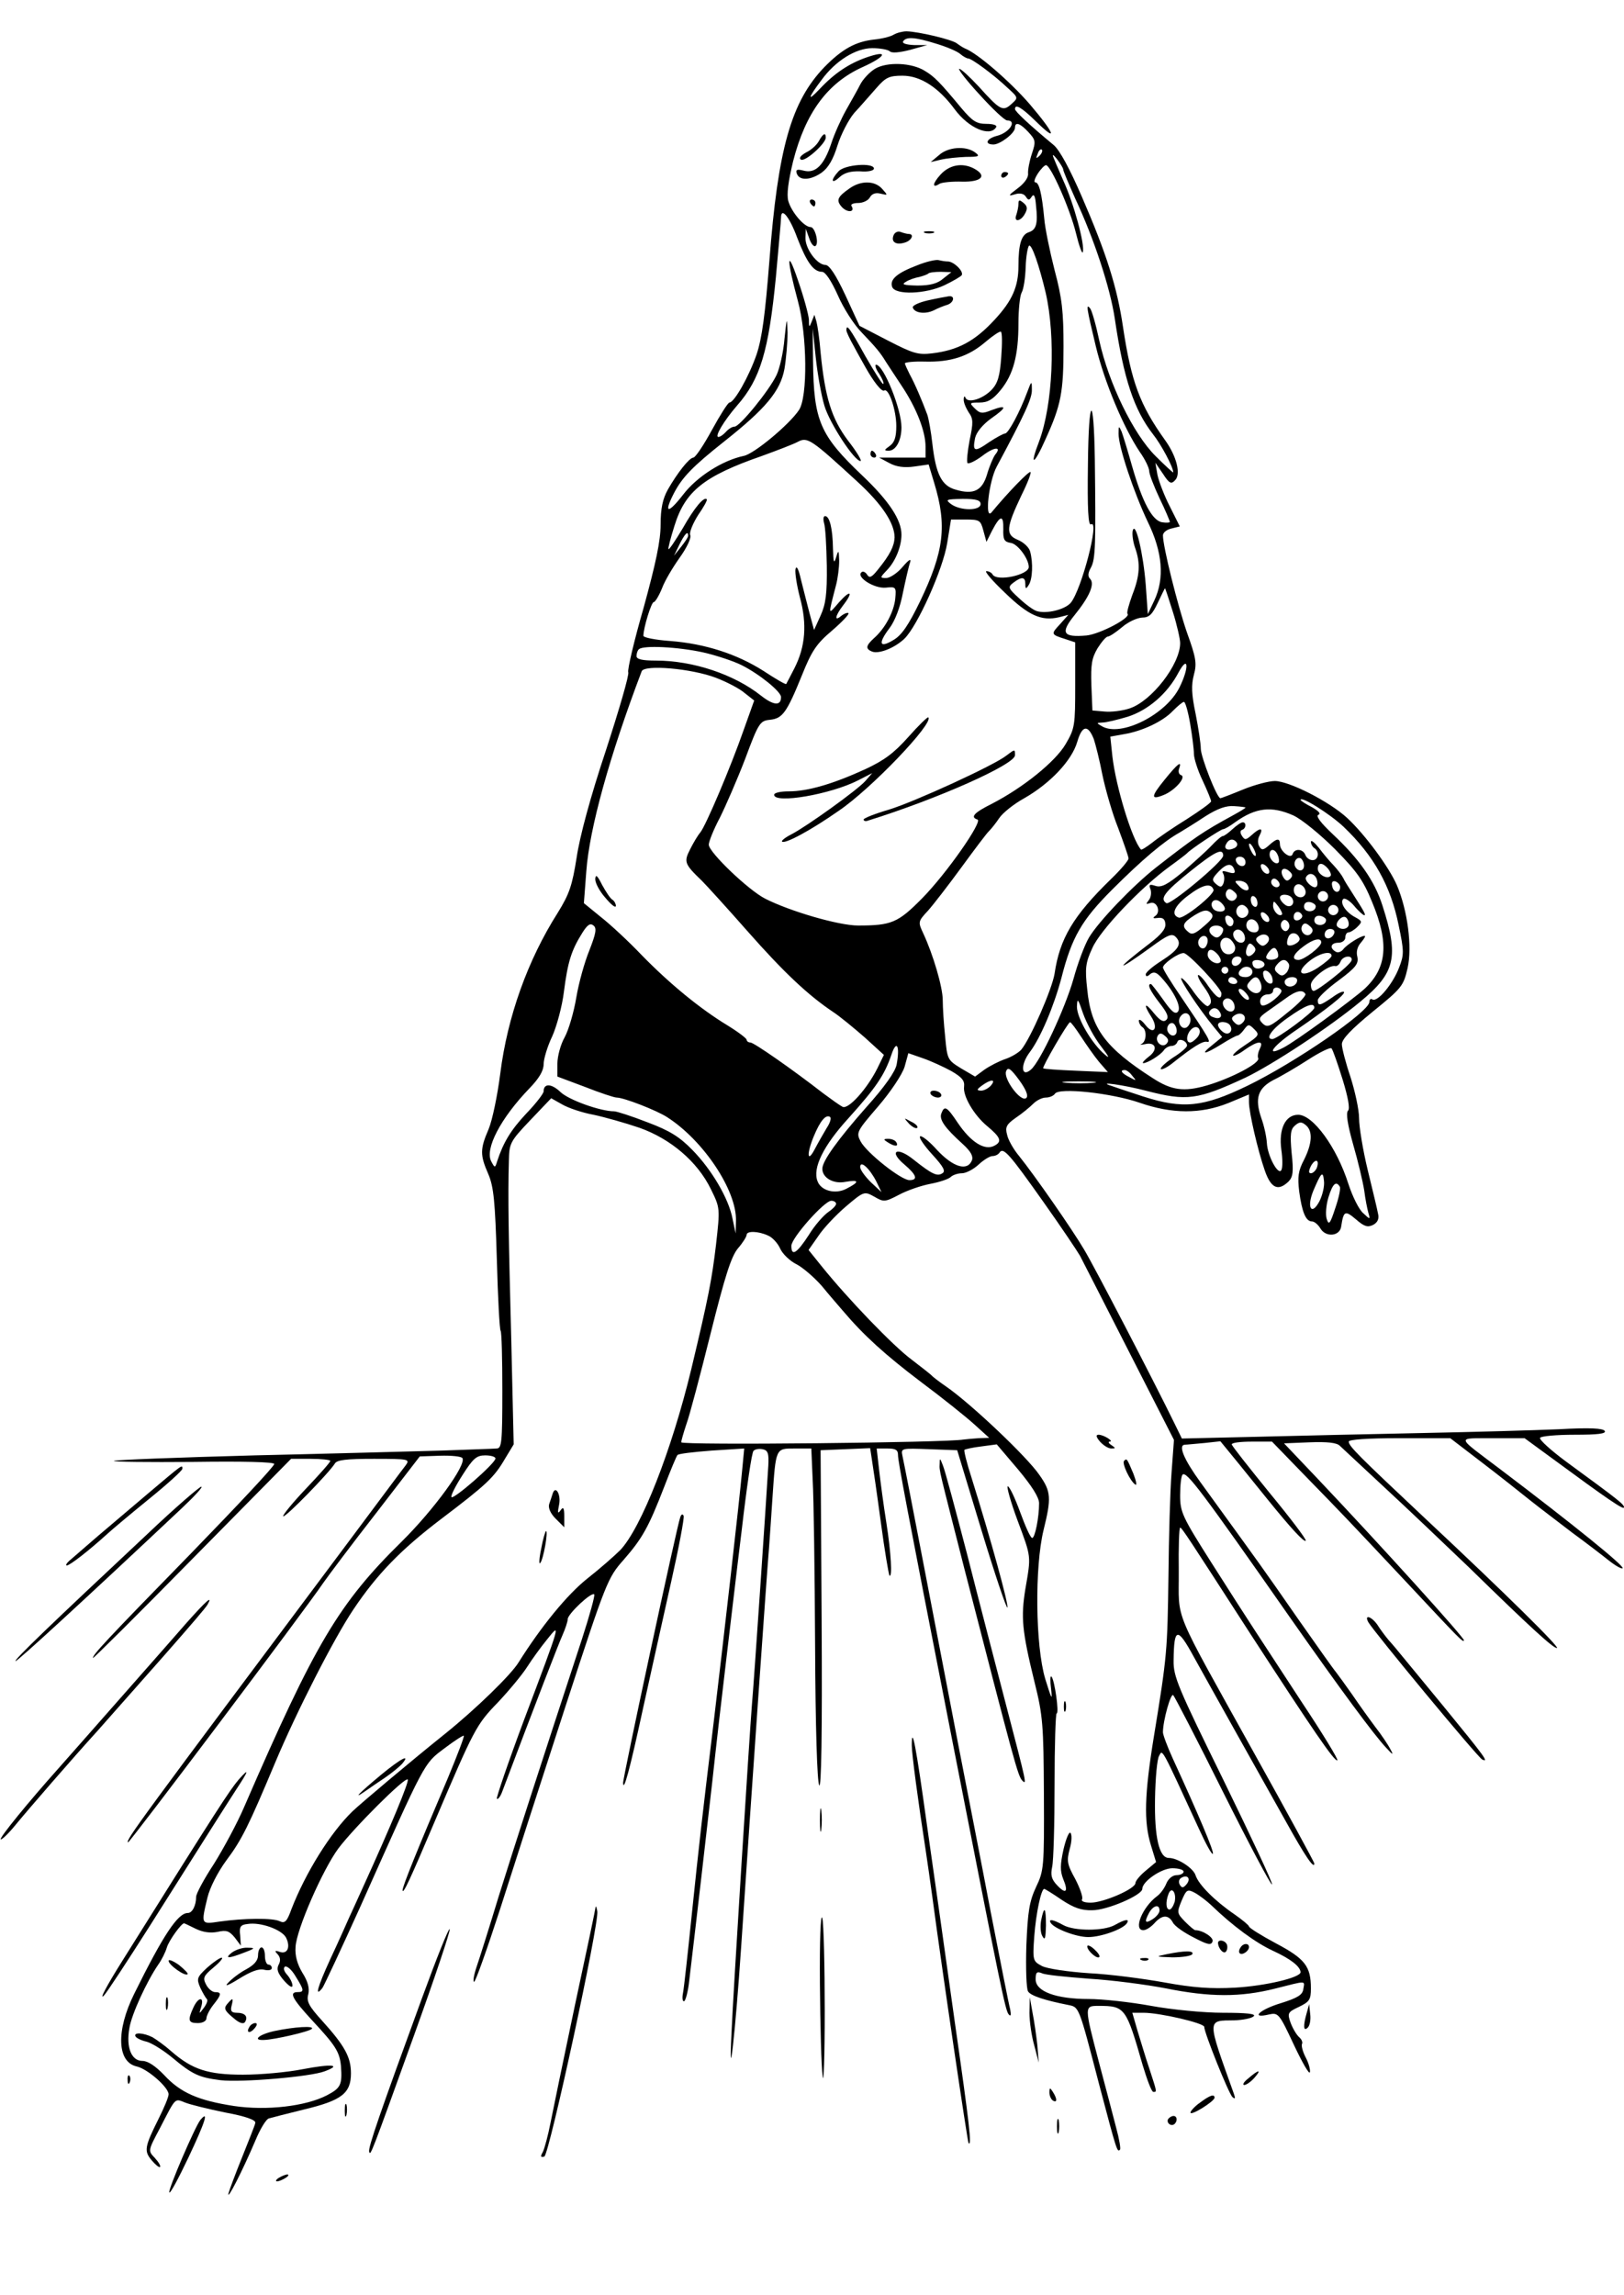 <svg xmlns="http://www.w3.org/2000/svg" width="629.333" height="889.333" version="1.0" viewBox="0 0 472 667"><path d="M259.7 10.1c-1 .6-3.6 1.2-5.7 1.4-5.3.6-9.2 2.7-14.4 8-9.6 10-13.5 23.5-16 56.5-1.2 15.2-2.1 22.2-3.7 27-2.2 6.4-6.5 14-7.9 14-.4 0-2.7 3.6-5.1 8-2.4 4.4-4.8 8-5.4 8-1.2.1-4.6 4.4-7.4 9.3-1.5 2.7-2.1 5.5-2.1 10.2 0 4.7-1.4 11.2-4.9 24-2.8 9.7-4.8 18.2-4.5 18.9.3.8-2.7 11-6.5 22.7-4.5 13.5-7.6 25-8.5 31.1-1.3 8.2-2.1 10.6-5.5 16.1-8.7 13.7-14.6 30.1-16.7 46.7-.8 6.3-2.3 13.6-3.4 16.2-2.5 5.8-2.5 7.5-.1 13 1.6 3.7 2 8 2.5 24.8.3 11.2.8 20.5 1.1 20.8.3.3.5 8.1.5 17.4 0 15.3-.2 16.8-1.7 16.8-1 .1-8.1.3-15.8.6-7.7.2-32.2.9-54.4 1.4-22.2.6-40.7 1.3-41 1.6-.3.3 10 .4 22.9.3 14.7-.2 23.6 0 23.7.6.1.6-10.8 12.2-24.2 26C30.6 477 27 480.9 27 481.9c0 .3 13-12.6 28.8-28.7L84.6 424h5.7c3.1 0 5.7.3 5.7.6 0 .4-3.2 4-7.1 8.1-3.9 4.1-6.8 7.7-6.6 8 .6.5 13.5-12.8 15-15.3.6-1.1 3.4-1.4 11.4-1.4 10.2 0 10.5.1 9.2 1.9-.8 1-7.7 10.3-15.4 20.6-62.8 84-66 88.3-65.3 89 .3.3 51.1-67.1 56.8-75.5 1.4-2 8.2-11.1 15.3-20.2l12.7-16.5 5.9-.2c3.3-.1 6.2.2 6.5.7 1.2 2-8.4 15.1-17.6 24.2-18.4 18.1-25.2 29.6-45.8 77.1-2 4.7-6 12.1-8.8 16.6-2.9 4.4-5.2 8.7-5.2 9.6 0 2.5-1.1 4.7-2.4 4.7-2.9 0-7.1 6.3-15.6 23.5-5.3 10.7-5 19.8.7 21.1 3.2.7 9.3 6.1 9.3 8.1 0 .8-1.3 3.9-2.9 7.1-4.1 8.2-4.3 9.4-2 12.1 1.1 1.3 2.2 2.2 2.4 1.9.3-.2-.4-1.4-1.5-2.6-2-2.1-2-2.1 1.4-8.5 4.8-9.3 4.3-8.8 7.4-7.6 1.5.6 6.8 1.9 11.7 2.9 6 1.1 8.9 2.2 8.7 3-.1.7-1.9 5.1-3.8 9.9-1.9 4.7-3.7 9.5-4 10.6-.5 2.4 4.1-6.6 7.8-15.3 1.4-3.4 3.2-6.4 4-6.5.7-.2 5.3-1.4 10.2-2.6 10.9-2.6 13.6-4.7 13.6-10.5 0-4.7-1.8-8-8.4-15.3-3.8-4.2-4.6-5.6-4-7.7.4-1.7-.1-3.7-1.7-6.2-1.5-2.5-2.2-5-2-7.5.2-5 7.9-22.5 12.4-28.6 4.4-5.9 19.4-20.9 20.2-20.1.5.5-4.8 13.3-13 31.3-1.5 3.3-3.3 7.3-4.1 9-.7 1.6-3.1 7-5.4 11.9-3.8 8.3-4.6 11.3-2.3 8.4.5-.7 5.5-11.4 11.1-23.8 18.9-42.3 18.3-41.3 24.3-45.8 2.9-2.2 5.5-3.9 5.7-3.7.2.2-1.9 5.7-4.6 12.2-8.9 20.9-13.2 31.5-13.2 32.7.1 1.4 2.3-3.4 9.3-19.9 11.5-27 12.1-28.2 18.4-34.7 3.3-3.5 7.1-8.1 8.5-10.3 1.4-2.2 4-5.8 5.8-8 4-5 4.2-5.5-6.7 23.4-4.6 12.3-8.1 22.6-7.9 22.9.3.3 1-.6 1.5-1.9 10.3-27.3 16.4-43 17.6-45.7.8-1.8 1.5-3.9 1.5-4.6 0-1.5 6.9-8 7.7-7.2.3.2-1.3 6-3.5 12.8-12.5 38.1-19.8 60.7-24.3 75.1-2.7 8.9-5.6 18.1-6.4 20.4-.8 2.4-1.1 4.3-.7 4.3.4 0 3.8-9.6 7.6-21.3 3.7-11.6 12.2-38 18.9-58.6 11.9-36.5 12.3-37.5 17-42.8 5.4-6.2 7.2-9.4 11.8-21.3 1.8-4.7 3.5-8.8 3.8-9.1.3-.4 4.8-.9 10-1.3l9.4-.6-.6 6.3c-.8 8.9-5.3 48.3-8.2 72.6-3.5 28.8-4.2 35-6.5 57.1-1.1 10.7-2.2 20.8-2.5 22.3-.3 1.5-.1 2.6.4 2.3.4-.3 1.1-2.9 1.4-5.8 2.4-20.1 4.9-42 6.7-57.8 1.1-10.2 2.9-25.9 4-35 1.1-9.1 3.1-26.4 4.6-38.5 1.4-12.1 2.9-22.4 3.4-22.8.4-.5 1.6-.7 2.6-.5 1.6.3 1.9 1.2 1.7 4.8-.5 8.6-4.1 62-4.8 70-.6 7.3-5.4 82.9-5.9 95-.9 17.6 1.1.2 2.8-25 3-44.8 7.6-110.5 8.1-116 .2-3 .7-9.6 1-14.5 1-14.8.9-14.5 6.5-14.5h4.8l.4 9.2c.3 5.1.6 26.8.7 48.2.1 23.6.6 39.5 1.2 40.5.6 1.1.9-14.9.7-47.9l-.3-49.5 7.2-.3 7.2-.3.5 3.3c.3 1.8 1.5 10 2.6 18.2 1.1 8.3 2.3 15.2 2.5 15.5.9.9.5-6.5-.9-15.4-.8-5-1.7-11.8-2.1-15.3l-.7-6.2h3.1c2.4 0 3.1.4 3.1 1.9 0 1.8 2.1 13.1 15.6 82.1 14.4 73.5 15.6 79.5 16.6 80.5.6.7.7.1.4-1.5-.4-1.4-2.9-14.2-5.7-28.5-2.7-14.3-7-36.1-9.4-48.5-2.4-12.4-6.9-35.8-10-52-3.1-16.2-5.9-30.5-6.2-31.8-.5-2.3-.4-2.3 7.7-2l8.2.3 7.1 23.4c3.9 12.8 7.3 22.9 7.5 22.3.3-1.1-4.7-19.4-10.4-37.6-1.4-4.3-2.3-8-2.1-8.2.2-.2 2.4-.7 4.9-1l4.5-.6 6.2 7.3c4 4.8 6.1 8.1 6.1 9.8 0 4.2-1.2 10.1-2 10.1-.5 0-2-3.4-3.5-7.5s-3.1-7.5-3.6-7.5c-.4 0 .8 4.4 2.8 9.8 4.1 11 4 10.2 2.3 20.1-1.3 8.2-1 12 2.7 27.1 2.4 9.6 2.6 12.4 2.7 32.5.1 21.2 0 22.2-2.3 27-1.9 4.1-2.4 7-2.8 17-.2 6.6 0 12.6.5 13.3.8 1.3 5 2.6 11.5 3.9 3.4.7 3.1-.1 9.2 23.3 5.1 19.3 5.2 19.6 6 18.8.3-.2-.2-3.1-1.1-6.4-.8-3.2-3.1-11.8-5-19-4.3-16.4-4.3-16.4-.1-16.4 7.7 0 8 .5 12.8 17.2 1.3 4.3 2.6 7.8 3.1 7.8 1.1 0 1.1.2-1.1-6.6-1.1-3.2-2.6-8.3-3.5-11.2l-1.5-5.2h3.3c4.7 0 17.6 3 17.6 4.1 0 1.7 7.1 19.4 8.2 20.4.8.7.9.4.4-1-7.9-22.1-7.9-21.2.2-21.3 2.5-.1 5-.6 5.6-1.2.7-.7-2.1-1-9-1-5.5 0-14.8-.9-20.8-2s-14.2-2-18.2-2c-9.5 0-15.4-2.2-15.4-5.7 0-2 .3-2.4 1.8-1.8.9.5 7.1 1.1 13.7 1.6 6.6.4 16.6 1.7 22.3 2.8 12.9 2.6 21.7 2.6 31.7.1 9.5-2.4 8.7-2.4 8.3.1-.2 1.7-1.7 2.6-6.5 4.1-6.3 1.9-9 4.6-3.5 3.3 2.7-.6 3-.3 7.2 8.7 2.4 5.1 4.5 8.8 4.7 8.1.2-.6-.3-2.6-1.2-4.3-.9-1.7-1.3-3.4-1.1-3.9.3-.5-.1-1.4-.8-2-.8-.7-1.9-2.6-2.5-4.2-1-2.8-.8-3.1 2.4-4.6 3.1-1.5 3.5-2.1 3.5-5.4 0-6.4-1.7-8.6-10.2-13.1-4.3-2.3-7.8-4.5-7.8-4.9 0-.3-1.9-1.9-4.2-3.5-5.7-3.9-10.4-8.6-11.3-11.3-.6-2.1-5.2-5.1-7.8-5.1-2.8 0-4.2-6-4-17.2.1-5.9.6-11.6 1.2-12.5 1-1.9.5-2.8 11.5 21.1 2 4.4 3.8 7.7 4.1 7.4.5-.4-4.2-11.5-11.6-27.6-1.6-3.5-2.9-7-2.9-7.7 0-3.4 2.3-11.6 3-10.8.4.4 7 13.1 14.5 28.2 7.5 15 13.9 27.1 14.2 26.8.3-.3-6.1-13.9-14.1-30.3-13.2-26.9-14.6-30.1-14.5-34.8.1-9.7 1.1-9.8 5.9-1 2.4 4.3 8 14.4 12.5 22.4 4.5 8 11 19.6 14.4 25.7 5.5 9.9 8.1 13.7 8.1 11.9 0-.3-7.8-14.7-17.4-31.9-24.3-43.8-21.9-38-22-53-.1-7 .1-12.7.4-12.7.5 0 2.3 2.8 20.5 31 17.8 27.4 24.5 37.3 25.2 36.6.3-.2-4.3-7.8-10.3-16.8-13-19.9-14.8-22.5-26.3-40.6-8.5-13.4-9.1-14.7-9.1-19.6 0-2.9.3-5.6.7-6 1.1-1.1 5.3 4.4 31.5 41.9 14.3 20.4 24.2 33.8 27.7 37.5 2 2.2 2.2 2.2 1.2.4-.6-1.2-2.6-4.2-4.4-6.5-1.8-2.4-4.8-6.6-6.7-9.4-1.9-2.7-4-5.6-4.7-6.5-.7-.8-5.5-7.6-10.7-15-11.6-16.7-10.3-14.8-28.7-40.2-4.8-6.6-6.5-10.7-4.6-10.9.7 0 3.3-.3 5.8-.5l4.6-.5 5.4 6.6c3 3.7 6.8 8.4 8.4 10.4 6.8 8.4 10.5 12.4 11 11.9.3-.3-4.4-6.5-10.5-13.9-6-7.4-11-13.7-11-14.1 0-.5 2.6-.8 5.9-.8h5.8l9.4 9.7c12.1 12.4 12.9 13.3 28.4 29.8 17.2 18.4 17.6 18.8 18 18.3.5-.4-24.6-28.1-42.8-47.3l-9.5-10 7.4-.3c5.1-.2 7.9.1 8.8 1 .7.7 6.7 6.2 13.2 12.3 6.5 6 17.5 16.5 24.4 23.1 18 17.6 24.4 23.4 25.5 23.4 1.1 0-14.8-15.7-38.1-37.5C394.7 423 392 420.3 392 419c0-.6 5.2-1 14.8-1h14.7l9 6.9c5 3.8 11.4 8.9 14.4 11.3 3 2.4 8.5 6.5 12.1 9.3 3.7 2.7 8.4 6.3 10.4 7.9 2 1.6 3.9 2.7 4.2 2.4.6-.6-14.2-12.6-35.6-28.8-13.1-9.9-12.8-8.9-2.2-9h9.3l8.2 6c15.9 11.7 20.7 15 20.7 14.1 0-.9-1.4-2-16.7-13.2-4.6-3.4-8-6.5-7.7-7 .3-.5 4.8-.9 10-.9 6.8 0 9.3-.3 8.8-1.1s-4.4-1-13.3-.5c-6.9.3-24.7.8-39.6 1.1-14.8.3-36.7.8-48.5 1.1l-21.5.5-2.1-4.3c-6.2-12.7-23.5-46-26.3-50.6-3.4-5.8-14.4-21.6-18.9-27.2-1.6-1.9-3.2-4.7-3.5-6.2-.6-2.2-.2-3 2.5-4.9 1.8-1.2 4.1-3.1 5.1-4.1 1-1 2.6-1.8 3.7-1.8 1 0 2.2-.5 2.6-1.1 1.1-1.9 16.5-.2 24.6 2.6 9.5 3.3 17.8 3.3 25.8.1l6-2.5v2.2c0 3 2.6 14.2 4.6 19.9 1.8 5.2 3.9 6.1 6.9 3.2 1.3-1.3 1.5-2.9.9-8.3-.5-5.5-.3-6.9 1-8 1.3-1.1 1.9-1.1 3.1-.1 2.1 1.7 1.9 5.3-.5 10.1-1.7 3.2-1.9 5-1.4 9.2.8 5.9 1.9 8.7 3.7 8.7.7 0 1.8.9 2.5 2.1 1.6 2.6 5.6 2.2 6-.6.7-4.6 1.1-4.8 4.3-2.1 2.4 2.1 3.4 2.4 5 1.6 1.3-.7 1.8-1.8 1.4-3.3-.2-1.2-1.6-6.9-3-12.7-1.4-5.8-2.5-12.5-2.5-15s-1.2-7.9-2.5-12c-1.4-4.1-2.5-8.4-2.5-9.5 0-1.5 2.8-4.4 8.9-9.4 8.5-6.9 9-7.5 10.2-12.7 1.4-6.2 0-16.8-3.1-24.1-2.3-5.3-9.3-14.8-14.5-19.6-5.1-4.7-16.8-10.7-21-10.7-1.7 0-5.9 1.1-9.3 2.5-3.4 1.4-6.3 2.5-6.5 2.5-1 0-5.7-12-5.7-14.4 0-1.5-.7-6-1.5-10.1-1.2-5.7-1.3-8.4-.5-11.4.9-3.3.6-5-2-12.2-2.7-7.8-7-25-7-28.3 0-.8 1.1-1.7 2.5-2l2.4-.6-2.9-5.8c-1.6-3.1-3.2-7.3-3.6-9.2l-.6-3.5 2.2 3.2c1.8 2.8 2.4 3.1 3.5 1.9 1.8-1.7.5-7-2.9-11.7-7.3-10.2-9.8-16.9-12.2-32.8-1.7-11.6-4.8-21.4-12-38-3.5-8.1-6.4-13.4-8.1-14.9-7-5.8-11.3-9.8-11.3-10.5 0-1.6 1.9-.5 5.9 3.4 6.7 6.6 5.8 3.9-1.6-4.8-5.8-6.7-15.2-14.8-18.8-16.2-.5-.2-1.6-.9-2.4-1.5-1.4-1.1-11-3.4-14.6-3.5-1.1 0-2.8.4-3.8 1zm12.4 2.6c3 .9 6.1 2.2 7 3 .8.7 1.9 1.3 2.3 1.3 1 0 7.4 4.7 11.3 8.4 3.3 3 3.3 3 1.3 4.8-2.5 2.3-3.3 1.9-9.5-5-2.6-2.8-5.2-5.2-5.7-5.2s2.1 3.4 5.9 7.5c3.7 4.1 7.3 7.5 8 7.5 3 0 .7 3.6-3 4.5-3 .8-3.7 2.5-.9 2.5 2-.1 6.2-3.3 6.2-4.9 0-1.8 1.5-1.3 3.9 1.3 2.1 2.3 2.2 2.7 1 6.3-.7 2.1-1.2 4.7-1.1 5.8.1 1.2-1.2 2.9-3.1 4.3-2.7 2-2.8 2.3-.8 1.7 1.5-.5 2.7-.2 3.2.6.8 1.2 1 1.2 1.8 0 .6-.9 1-.1 1.2 2.6.6 5.3.1 7.1-2.1 7.8-2.1.7-3 3.3-3 9.8 0 6-1.8 10.1-6.9 15.6-5.8 6.3-10.7 8.9-18.2 9.8-4.1.5-5.6 0-12.8-3.7l-8.3-4.3-4.1-8.9c-2.8-6-4.7-8.8-5.8-8.8-2.4 0-5.9-4.7-5.8-7.9l.1-2.6 1 2.8c.5 1.5 1.3 2.5 1.8 2.2 1.1-.7-.1-5.5-1.4-5.5-1.9 0-5.6-4.4-6.5-7.6-.5-1.9 0-5.7 1.4-11.5 3.6-14.1 10-22.8 20.2-27.4 6.9-3.1 7.7-5.1 1.1-2.8-5.1 1.8-9.3 4.6-13.6 9.2-3.7 3.9-3.4 2.6.6-2.7 4-5.5 9.9-9.2 14.7-9.2 2.2 0 4.5.4 5.1.9.5.6 2.8.4 5.9-.4l5-1.4h-3.8c-2.3-.1-3.6-.5-3.2-1.1.9-1.4 3.5-1.2 9.6.7zm30 32.6c-1 .9-1.1.8-.5-.6.3-1 .9-1.5 1.2-1.2.3.3 0 1.1-.7 1.8zm6.9 3.9c0 .5 1.6 4.2 3.5 8.5 5.5 11.7 10.2 26.1 11.5 34.9 2.6 17.6 5.6 26.5 11.1 33.6 2.4 3 5.9 9.6 5.9 11.1 0 .2-2.3-1.9-5.1-4.7-6.5-6.4-13.7-21.3-16.4-33.6-1-4.7-2.2-8.9-2.7-9.4-1.2-1.5-1-.1 1.7 11.1 2.5 10.4 8.1 23.7 12.8 30.7 1.5 2.1 2.7 4.6 2.7 5.5 0 .9 1.4 4.5 3 7.9 1.7 3.5 3 6.6 3 6.9 0 .2-1 .3-2.2.1-2.9-.4-5.8-5.9-8.8-16.4-1.2-4.3-2.6-8.8-3-9.9-.8-1.8-.9-1.8-.9.5-.1 3.6 4.4 17.1 8.5 25.7 4.3 8.8 4.9 16.4 1.9 22.8l-1.9 4-.6-8.5c-.7-9-3-18.9-3.8-15.7-.2 1 .1 3.2.7 4.9 1.6 4.5 1.4 8.1-.8 13.7-1 2.8-1.7 5.2-1.4 5.5 1.1 1.1-8 5.9-11.9 6.3-6.9.6-7.7-.7-3.5-5.9 4.3-5.3 6-9.1 4.5-10.6-.7-.7-.6-1.7.3-3.3 1.3-2.4 1.4-6.9 1.1-31.4-.3-19.6-1.8-18.5-2 1.3-.2 13.4.1 18.1.9 17.6 2.6-1.5-2.8 19.1-5.9 22.8-1.7 2-7.1 3.3-9.9 2.4-1-.3-3.3-2-5.2-3.8-3.2-2.9-3.2-3.2-1.5-4.5 2.4-1.8 3.4-1.6 3.4.4 0 1.5.2 1.6 1 .3 1.1-1.7 1.3-6.4.4-9.7-.3-1.2-1.9-2.7-3.6-3.4-3.6-1.5-3.4-3.5 1.1-13 1.7-3.4 2.9-6.5 2.6-6.7-.4-.4-6.6 6-11.3 11.7-2.1 2.5-.8-9.1 1.5-13.3 8.1-15.1 10.3-19.9 10.2-22.3 0-2.7-.1-2.7-1.4.8-2 5.4-5.4 11.9-6.4 11.9-.4 0-2.5 1.1-4.6 2.5-4.3 3-4.9 2.8-4.1-1.2.4-1.7 2.2-3.9 4.7-5.7 4.6-3.2 4.7-4.1.1-2.4-2.7 1.1-3.4 1-4.9-.5-1.6-1.6-1.6-1.7 1.4-1.7 2.4 0 3.9-.9 6.1-3.6 3.7-4.5 5.2-10.1 5.2-19.4 0-3.9.4-7.9.9-8.9.6-1 1.1-4.3 1.2-7.5.1-3.1.6-5.9 1-6.2.8-.4 2.9 5.7 4.8 13.6 3 13.1 2.1 32.6-1.9 43.3-2.9 7.5-1.5 7 1.9-.7 4.5-9.9 5.2-13.6 5.2-26.9 0-10-.4-14-2.6-22.2-1.4-5.5-2.8-12.3-3-15-.7-7.3-1.5-10.5-2.6-10.5-.5 0-.2-1.1.7-2.5.9-1.4 2-2.5 2.4-2.5 1.4 0 7 12.8 8.7 19.7.9 3.7 1.8 6.2 2 5.6.7-2-2.6-14.2-5.7-20.9-1.6-3.7-3-6.9-3-7.2 0-.8 2.9 3.2 3 4zm-77.3 19.9c2.7 7 4.7 9.9 7.2 9.9 1 0 2.7 2.6 4.6 6.8 1.6 3.7 4.7 8.6 7 10.9 4.1 4.3 5.3 5.7 7 8.5.6.9 2.6 4 4.6 7 4.2 6.3 6.9 13.1 6.9 17.6v3.2h-13.5l3 1.6c2 1.1 4.4 1.4 7.2 1l4.2-.6 1.6 5.3c3.8 12.5 2.9 19.9-4.1 34.5-3.3 6.8-5.3 9.8-7.7 11.2-4.1 2.5-4.6 1.1-1.2-3.4 1.6-2.1 3.1-6 3.9-10.2.8-3.8 1.7-7.8 2.1-8.9.4-1.3-.3-.9-2.2 1.3-1.5 1.8-3.7 3.2-4.7 3.2-1.9 0-1.9-.1.2-2.3 2.5-2.6 4.2-6.9 4.2-10.3 0-4.3-3.6-9.8-11.4-17.2-12.3-11.7-14.1-15.9-14.3-33.2l-.1-9.5.9 8.5c.5 4.7 1.6 10.9 2.5 13.9 1.5 5.1 8.7 16.1 10.5 16.1.5 0-1.1-2.7-3.6-5.9-4.8-6.4-6.7-12.5-8-25.6-.3-3.9-.9-7.9-1.2-9l-.6-2-.8 2c-.7 1.8-.8 1.7-.8-.6-.1-1.5-1.5-6.6-3.2-11.5-3.3-9.7-3.3-6.1 0 6.1 2.7 9.9 2.9 27.9.3 31.7-2.8 4.2-13 12.7-16 13.3-6.2 1.3-13.6 6-17.6 11.2-4.5 5.8-5.8 5.6-2.7-.4 2.4-4.6 5.4-7.7 14.6-15 12-9.5 16.3-14.6 17.5-21.1.5-3 .9-7.8.9-10.6-.2-4.7-.2-4.5-.9 1.9-.3 3.8-1.4 8.6-2.3 10.5-2.2 4.6-10.7 15-12.2 15-.7 0-1.8.7-2.5 1.5s-1.7 1.5-2.2 1.5c-1.2 0 1.6-4.7 5.4-9.1 6.8-7.7 9.2-15.9 11.3-37.3.8-8.8 1.5-16.6 1.5-17.3 0-3.3 2.5-.2 4.7 5.8zm59.3 34.7c-.4 5.5-1 7.6-2.8 9.5-2.6 2.7-6.9 4-7.6 2.3-.2-.6-.5-.4-.5.4-.1.9.6 2.5 1.4 3.8 1.4 1.9 1.4 3 .3 8.2-.6 3.2-.9 6.2-.6 6.6.4.3 2.3-.6 4.3-2.1 3.5-2.7 5.8-2.8 3.7-.3-.5.7-1.6 3.2-2.3 5.6-1.4 4.8-3.9 6.1-9.2 4.5-4-1.1-5.7-4.5-6.7-13.2-.4-3.6-1.1-7.5-1.5-8.6-1.4-3.8-3.6-9-5.1-11.7-.7-1.4-1.4-2.9-1.4-3.2 0-.3 2.6-.6 5.8-.5 7.5.2 12.7-1.5 17.6-5.7 2.1-1.8 4.2-3.2 4.5-3 .4.3.4 3.6.1 7.4zM249.2 140c7.2 6.6 10.8 12.1 10.8 16.2-.1 2.5-1.3 5-4.8 9.3-1.9 2.4-2.5 2.6-3.2 1.5-.5-.8-1.3-1.1-1.7-.6-1.4 1.4 3.8 4.7 7.1 4.4 3-.3 3.1-.2 2.8 3.2-.4 3.8-2.9 8.6-6.2 11.5-2.4 2.2-2.5 3.1-.5 3.9 2 .7 6.4-1 9.3-3.7 3.8-3.6 11.3-20.3 12.5-27.9l1.1-6.8h4.2c4.1 0 4.4.2 5.2 3.2l.9 3.3 1.6-3.2c2.4-4.6 3.4-4.8 3.3-.5-.1 3.1.3 3.7 2.2 4 2 .3 5.2 4.6 5.2 7 0 2.3-9.2 4.3-10.5 2.2-.3-.6-1.2-1-1.8-1-.7 0 1.8 2.9 5.4 6.3 6.8 6.6 10.6 8.3 15.7 7.1l2.7-.7-2.4 2.7c-2.7 2.9-2.7 3 1.4 4.3l3 1v12.4c0 11.8-.1 12.6-2.8 17.2-3 5.1-12.3 12.6-21.4 17.3-5.2 2.6-6.4 3.9-4.2 4.6 1.6.5-9 15.7-16.1 22.9-7 7.1-8.9 7.9-18.6 7.9-5.6 0-19.7-4.1-27-7.8-4.9-2.5-16.4-13.5-16.4-15.7 0-.9 1.4-4.4 3.2-7.8 1.7-3.4 5.1-11.2 7.4-17.2 3.9-10.5 4.3-11 7.2-11.3 3.6-.4 4.8-1.9 9.3-13 2.8-7 4.2-9.1 8.7-12.9 2.9-2.5 5.1-4.8 4.8-5.1-.3-.2-1.2.1-2.1.8-2.1 1.8-1.8 0 .5-3 3.1-4 2.3-4.8-1.1-1-3.3 3.8-3.3 4.3-.9-5 .5-1.9.9-5.1.9-7-.1-3.2-.2-3.3-.9-1-.6 2-.8 1.5-.9-2.5-.1-6-1-9.5-2.3-9.5-.5 0-.6.9-.3 2 .4 1.2.7 6.7.8 12.4.1 8.2-.3 11.2-1.8 14.5l-1.9 4.2-1.3-4.8c-.7-2.6-1.8-7.1-2.5-9.8-.7-3.1-1.3-4.3-1.6-3.1-.2 1.1.4 4.8 1.3 8.3 2.1 7.7 1.6 14.2-1.6 20.5-1.2 2.4-2.3 4.4-2.4 4.6-.2.2-3.1-1.5-6.6-3.8-7.7-4.9-16.9-7.9-27.1-8.7-4.3-.3-7.8-1-7.8-1.5 0-2.3 2.3-9.8 3-9.8.4 0 1.5-1.8 2.4-4 .8-2.2 3.2-6.2 5.2-9s3.4-5.7 3-6.5c-.3-.8.8-3.4 2.3-5.8 1.6-2.3 2.8-4.4 2.5-4.6-.8-.8-3.5 2.3-7 8.5-2.1 3.5-3.9 6.2-4.1 6-.2-.2.6-3.2 1.7-6.7 3.1-10.1 8.5-14.5 25.5-20.4 4.4-1.6 9.1-3.4 10.4-4.1 2.8-1.5 3.9-.7 17.3 11.6zm35.8 6.5c0 2-5.9 2-8.6 0-1.7-1.3-1.5-1.4 3.4-1.5 4 0 5.2.4 5.2 1.5zm-85 9.2c0 .5-1 1.9-2.1 3.3l-2 2.5 1.6-3.3c1.5-3 2.5-4.1 2.5-2.5zm140.9 22.2c1.2 3.8 2.1 7.9 2.1 9 0 6.2-8.3 16.9-14.7 19-2.1.7-5.4 1.1-7.3.9l-3.5-.3-.3-7.3c-.2-6.1.1-7.9 1.8-10.8 1.2-1.9 2.5-3.4 3-3.4s2.3-1.2 4.1-2.7c1.7-1.5 4.3-2.7 5.8-2.8 2.1 0 3-.9 4.6-4.3 1.1-2.3 2-4.2 2.1-4.2.1 0 1.1 3.1 2.3 6.9zm-136.6 11.7c4 .9 9 2.6 11.2 3.7 5.2 2.6 11.5 7.7 11.5 9.3 0 2.6-2.1 2.5-5.8-.4-7.8-6.2-19.8-10.2-30.5-10.2-4.1 0-5.7-.4-5.7-1.3 0-.8.3-1.7.7-2 1.2-1.2 11.3-.7 18.6.9zm138.5 10.2c-3.9 7.9-17 14.5-22.5 11.3-1.7-1-1.7-1 .1-1.1 1.1 0 4.4-.8 7.4-1.7 5.9-1.9 11.5-6.7 14.7-12.8 2.9-5.4 3.2-1.5.3 4.3zM208.1 197c3.1 1.2 6.8 3.1 8.3 4.4l2.8 2.2-3 8.4c-3.8 10.9-11.1 28.1-12.7 30-.7.8-2 3-2.9 4.8-1.9 3.7-1.7 4.3 3.4 9.2 1.4 1.4 7.4 8 13.3 14.7 10.5 11.9 17.5 18.5 24.8 23.4 2 1.3 6.1 4.7 9.2 7.4l5.6 5.1-1.9 3.9c-3 6-8.4 12-10.1 11.2-.8-.4-3.3-2.2-5.6-3.9-9-7-20.2-14.8-21.2-14.8-.6 0-1.1-.4-1.1-.8s-2.5-2.3-5.6-4.2c-7.9-4.8-16.7-12-24.9-20.4-3.8-4-9.2-9-11.9-11.1l-4.9-4 .7-9.2c.9-12.5 6.8-33.7 16.1-58.2.8-2 14.5-.8 21.6 1.9zm137.8 13.3c.6 3.5 1.1 7.5 1.1 8.8 0 1.3 1.1 4.8 2.5 7.7 1.4 3 2.5 5.7 2.5 6.1 0 .4-3.2 2.7-7.1 5.2-3.9 2.4-8.4 5.5-10 6.8-1.7 1.3-3.1 2.2-3.3 2-2.6-2.9-7.3-18.3-8.3-27.1l-.6-5.7 3.9-.7c5.5-.9 11.5-3.8 14.3-6.8 1.4-1.4 2.8-2.6 3.2-2.6.4 0 1.2 2.8 1.8 6.3zm-28 4.5c.5 1.5 1.7 6.2 2.5 10.4.9 4.3 2.9 11.3 4.6 15.5 1.6 4.3 3 8.3 3 8.8 0 .6-2.3 3.3-5.1 6-11 10.7-14.9 17.3-16.4 27.5-.7 4.4-7 18.9-9.7 22.1-.7.8-2.8 2.1-4.6 2.7-1.8.6-4.5 2-6.1 3.1l-2.7 2-4.1-2.4c-3.9-2.4-4-2.6-4.6-9.2-.4-3.7-.7-8.5-.7-10.6 0-3.8-2.8-13.3-5.7-19.5-1.5-3.2-1.5-3.4 1.4-6.5 1.6-1.8 6-7.5 9.8-12.7 3.8-5.2 7.4-10 8-10.5.6-.6 1.9-2.2 2.9-3.7s4.2-4.1 7.3-5.8c7.5-4.3 13.8-10.9 15.4-16.4 1.4-4.8 3.1-5.1 4.8-.8zm72.6 25.5c8.8 8.4 13.7 17.2 16 28.6 1.6 7.6 1.6 8.6.1 12.4-1.8 4.7-6.2 10-7.7 9.2-.5-.4-.9 0-.9.7 0 2.8-21.5 17.6-35.5 24.4-12.8 6.2-18.7 6.8-30.2 3.1-4.3-1.4-8.5-2.8-9.3-3.1-4.5-1.4 3.5-.3 10 1.4 12 3.1 15 2.7 29-3.8 7.9-3.8 24.5-14.7 33.4-22.1 10.2-8.4 11.2-13 6.4-27.9-2.3-7.2-6.7-13.5-14.5-20.8-3.5-3.3-5-5.3-4.1-5.6.8-.3 0-1.1-1.9-2.2-1.8-.9-3.3-1.9-3.3-2.1 0-1.3 8.6 4.1 12.5 7.8zm-28.5-5.6c0 .2-1.7 1.2-3.7 2.3-8.6 4.7-11 6.3-22.4 15.2-6.7 5.3-16.6 15.6-19.4 20.3-1.3 2.2-3.3 7.6-4.5 12-2.4 8.5-9.7 24.2-12.4 26.4-2.8 2.4-3.1-1.4-.3-5.1 3.1-4.1 7-13.3 9.2-21.6 3-11.8 5.9-16.8 14.7-25.6 8.8-8.8 15.1-14.1 19.6-16.6 1.5-.9 4.9-3 7.6-4.8 3.5-2.2 6-3.1 8.3-2.9 1.8.1 3.3.3 3.3.4zm13.9 2.3c2.4 1.1 7.8 5.5 12.1 9.8 6.3 6.4 8.2 9 10.8 15.4 5 12 4.3 19.1-2.2 25.2-3.8 3.4-20.2 15.4-23.6 17.1-5.6 2.9-3-.6 4-5.3 8.5-5.8 14.2-10.3 13.6-10.9-.3-.3-1.8.4-3.4 1.6-3.5 2.4-4.2 2.6-4.2.8 0-.7 2.7-3.3 6-5.7 5.1-3.8 5.9-4.9 5.5-6.9-.4-1.5 0-3 1.1-4.2.9-1.1 1.4-1.9 1-1.9-1.1 0-5 2.4-6.2 3.9-.6.8-1.6 1.1-2.2.7-1.9-1.1-1.4-2.6.8-2.6 1.1 0 2-.7 2-1.5s.4-1.5.9-1.5 1.7-.7 2.6-1.6c1.5-1.5 1.4-1.7-.6-2.8-2.7-1.4-4.6-4.2-3.5-5.3.4-.4 1.8.4 3.1 1.9 1.3 1.6 2.7 2.8 3 2.8.6 0-.1-1.2-3.5-6.5-1.1-1.7-2.3-3.6-2.6-4.3-.4-.8-1.6-2.4-2.8-3.7-1.2-1.2-3.1-3.5-4.3-5.1-1.3-1.6-2.3-2.4-2.3-1.7 0 .6.5 1.5 1 1.8 1.6 1 1.2 3.5-.5 3.5-.9 0-1.8-.7-2.1-1.5-.7-1.8-3.1-2-3.7-.3-.5 1.7-3.7-.8-3.7-2.8 0-1.9-.9-1.8-3.2.3-1.6 1.4-2.1 1.5-2.8.3-.5-.8-.5-2.2.1-3.2 1.2-2.3.1-2.3-2.3-.1-1.7 1.5-2 1.5-2.8.3-.6-.9-.6-1.6 0-1.8 1.2-.4 1.3-2.2.2-2.2-.5 0-1.8.9-3 2s-2.4 2-2.8 2c-.4 0-1.9 1.3-3.3 2.8-1.4 1.5-5.2 4.9-8.3 7.6-4.5 3.7-6.2 4.6-7.9 4.1-1.8-.6-2.1-.4-1.5 1 .3 1 .1 2.4-.5 3.1-.9 1.2-.9 1.3.3.9 2-.8 3.3 2.5 1.6 3.7-.9.6-.7.8.7.6 1.4-.2 2.1.3 2.2 1.7.2 1.4-1.2 3.1-4.3 5.5-10.6 8.1-10.5 9 .1 1.3 4.9-3.6 6.1-4.1 7.2-3 2 2 .8 3.8-4.2 7-2.5 1.6-4.5 3.3-4.5 3.9 0 .7.5.7 1.3-.1 1.1-.8 1.9-.5 3.4 1.2 3.7 4.1 5.8 8.6 4.6 9.8-.8.8-1.9-.2-4.2-3.5-1.8-2.5-3.4-4.6-3.6-4.6-1.2 0-.2 2 2.5 5.5 2.2 2.8 2.8 4.1 2 4.9-.8.8-1.8.3-3.6-1.9-2.7-3.4-3.2-2.7-.8 1 2.2 3.4.7 5.5-1.7 2.4-1-1.3-1.9-1.9-1.9-1.2 0 .6.5 1.5 1 1.8 1.4.9 1.2 4.2-.2 4.9-.7.3-.3.3.9.1 3.2-.8 4 1.5 1.2 3.6-1.3 1-2.1 1.9-1.6 1.9 1.2 0 5.1-2.4 6-3.8.4-.6 1.4-1.2 2.2-1.2.7 0 1.5-.5 1.7-1.2.4-1.2 2.8-.3 2.8 1.1 0 .5-1.8 2.1-4.1 3.5-2.2 1.5-3.8 3-3.5 3.3.3.3 1.9-.5 3.5-1.8 5.8-4.6 8.6-6.4 9.9-6.1 1.4.3.5-1.2-7.5-13-2.9-4.2-5.3-8.1-5.3-8.6 0-1.1 4.4-4.2 6-4.2 1.4 0 10.9 10.2 11 11.7 0 2.2-1.4 1.4-3.9-2.2-1.3-2-2.6-3.3-2.9-3.1-.2.3.5 1.8 1.7 3.4 2.3 3.2 2.6 4.8 1.2 5.6-.4.3-2.3-1.5-4.1-4-1.7-2.5-3.4-4.3-3.7-4.1-.4.5 5 8.7 9.5 14.2l2.4 2.9-2.8 2.3c-3.8 3-2.4 2.9 2.6-.2 2.2-1.4 4.3-2.5 4.6-2.5.4 0 1.3-.8 2-1.8 1.2-1.6 1.4-1.6 3 0 1.5 1.5 1.4 1.8-2.5 4.4-2.3 1.5-3.9 2.9-3.7 3.2.3.2 1.8-.5 3.4-1.7 3.7-2.6 5.6-2.8 4.4-.4-.5 1-.8 2.3-.5 2.9.5 1.4-7.8 5.8-15 7.9-6.6 1.9-10.2 1.4-15.6-2.1-13.9-8.9-18-14.5-19.1-25.8-.7-6.2-.5-7.8 1.5-12.1 2.3-5.2 14-17.5 22.5-23.7 2.5-1.8 4.7-3.5 5-3.8.9-1.1 9.8-7 10.5-7 .4 0 2-.9 3.6-2.1 5.9-4.2 10.5-4.7 16.8-1.9zm-16.4 8c.3.6-.1 1.3-1 1.6-1.9.8-3 0-2-1.5.8-1.4 2.2-1.4 3-.1zm5.5 3.5c0 .5-.5.3-1-.5s-1-2-1-2.5c0-.6.5-.3 1 .5s1 1.9 1 2.5zm-9.5.2c0 1.7-15.4 14.5-16.5 13.8-2-1.3-.6-3.2 7-9.3 7.1-5.7 9.5-6.9 9.5-4.5zm15.9-.1c.4.9.4 1.9.2 2.1-.8.8-2.6-.8-2.6-2.3 0-1.9 1.6-1.8 2.4.2zm-9.4 2c0 1.7-2.2 1.4-2.8-.4-.2-.7.3-1.2 1.2-1.2.9 0 1.6.7 1.6 1.6zm17 1c0 1.6-1.6 1.9-2.5.4-.8-1.3.4-3.2 1.6-2.5.5.4.9 1.3.9 2.1zm-20.2 1.3c.3.9-.2 1.1-1.8.6-1.6-.5-2-.4-1.5.4.4.7.4 1.9.1 2.8-.5 1.2-.9 1.3-2.1.3-1.4-1.2-1.3-1.6.7-3.7 2.3-2.4 3.9-2.6 4.6-.4zm10-.1c.6 1.8-1.5 1.4-2.2-.4-.4-1-.1-1.4.6-1.2.6.2 1.4 1 1.6 1.6zm17.2-.3c.7.9 1 1.8.7 2.1-1 1.1-3.7-.5-3.7-2.1 0-1.9 1.4-1.9 3 0zm-11 2.9c-.8.8-1.3.7-2-.4-1.2-2-.1-3.3 1.6-1.9 1.1.9 1.2 1.5.4 2.3zm7.7.1c.3.9.3 1.9-.1 2.2-.8.9-3.7-1.8-3-2.8.8-1.4 2.4-1.1 3.1.6zm-11 2.1c-.9.9-2.8-.6-2.1-1.8.4-.6 1-.6 1.7.1.6.6.8 1.3.4 1.7zm-9.2-.5c1.2 1.9-.5 2.3-2.2.6-1.6-1.6-1.6-1.7-.1-1.7.9 0 2 .5 2.3 1.1zm27 .7c0 2-1.9 1.8-2.3-.2-.3-1.2.1-1.7 1-1.4.7.3 1.3 1 1.3 1.6zm-36.8.8c.4 1.3-8.7 8.6-10.1 8.1-2.4-.8-1.3-3.4 2.7-6.4 4.2-3.2 6.7-3.8 7.4-1.7zm26.6-.1c.7 1.6-.8 2.9-2.3 2-1.5-.9-1.2-3.5.4-3.5.8 0 1.6.7 1.9 1.5zm-20.3 2.9c-1.3 1.3-3.5-.7-2.5-2.4.5-.8 1.1-.8 2.1.1 1 .8 1.2 1.5.4 2.3zm27-.9c0 .8-.7 1.5-1.5 1.5s-1.5-.7-1.5-1.5.7-1.5 1.5-1.5 1.5.7 1.5 1.5zm-20.7 2.8c-.3.5-.9.3-1.4-.4-.4-.7-.5-1.7-.2-2.2.3-.5.9-.3 1.4.4.4.7.5 1.7.2 2.2zm10.2-2.3c1.1 1.7-.5 3.2-2.1 1.9-.8-.6-1.4-1.5-1.4-2 0-1.2 2.7-1.1 3.5.1zm-19.5 3.1c0 1.2-2.7 1.1-3.5-.1-1.1-1.7.5-3.2 2.1-1.9.8.6 1.4 1.5 1.4 2zm16.6 1.7c-.9.8-2.6-1-2.6-2.6.1-1.5.2-1.5 1.5.2.8 1.1 1.3 2.1 1.1 2.4zm9.8-2.3c-.1 1.8-3.4 1.8-3.4 0 0-1 .7-1.5 1.8-1.3.9.2 1.7.8 1.6 1.3zm-19.8.6c1 1.7-1.3 3.6-2.7 2.2-1.2-1.2-.4-3.3 1.1-3.3.5 0 1.2.5 1.6 1.1zm26.4.4c0 .8-.7 1.5-1.5 1.5s-1.5-.7-1.5-1.5.7-1.5 1.5-1.5 1.5.7 1.5 1.5zm-39.1 4.7c-2.5 2.2-3.5 2.6-4.5 1.7-2.1-1.7-1.7-2.7 1.8-4.9 2.5-1.5 3.5-1.7 4.6-.8 1.1 1 .8 1.7-1.9 4zm18.9-2.4c.6 1.8-1.5 1.4-2.2-.4-.4-1-.1-1.4.6-1.2.6.2 1.4 1 1.6 1.6zm9.6-.9c.3.5-.1 1.1-.9 1.5-.9.3-1.5 0-1.5-.9 0-1.6 1.6-2 2.4-.6zm-19.9 1.9c0 2-1.9 1.8-2.3-.2-.3-1.2.1-1.7 1-1.4.7.3 1.3 1 1.3 1.6zm26.9-.3c-.1 1.8-3.4 1.8-3.4 0 0-1 .7-1.5 1.8-1.3.9.2 1.7.8 1.6 1.3zm6.6 1.1c0 1.4-2.1 1.9-3.3.7-.9-.9 1.3-3.4 2.4-2.7.5.3.9 1.2.9 2zm-26.2.7c.2 1-.3 1.7-1.2 1.7-1.8 0-2.9-1.6-2.1-3.1.9-1.4 2.9-.6 3.3 1.4zm8.7.7c-.5.8-1.1.8-1.7.2-.6-.6-.7-1.6-.3-2.2.5-.8 1.1-.8 1.7-.2.6.6.7 1.6.3 2.2zm-203.2 6.2c-1.4 3.4-3.1 9.5-3.8 13.7-.7 4.2-2.2 9.4-3.4 11.6-1.2 2.1-2.1 5.6-2.1 7.6v3.8l8 3c4.3 1.7 8.5 3.1 9.2 3.1 2.1 0 11.6 3.7 14.7 5.7 10.6 6.8 20.3 21.4 20 30.2l-.1 3.6-.9-4.3c-1.1-5.8-6-14.2-11.7-20-3.7-3.8-6.6-5.6-13-8-4.6-1.8-9-3.2-9.7-3.2-4 0-13.2-3.3-15.6-5.6-2.6-2.5-4.9-2.6-4.9-.2 0 .6-2.2 3.5-5 6.4-4.5 4.8-6.7 8.4-8.5 13.9-.6 2-.7 2-1.7.1-2-3.6 2.7-12.6 11.1-21.3 2.8-2.9 4.1-5.1 4.1-7 0-1.5 1.1-5.2 2.5-8.1 1.3-2.9 2.9-8.8 3.4-13 1.1-8.5 2.1-11.9 5.3-17 1.5-2.4 2.3-3 3.3-2.2 1 .8.7 2.3-1.2 7.2zm209.7-4.8c-1.3 1.3-3.5-.7-2.5-2.4.5-.8 1.1-.8 2.1.1 1 .8 1.2 1.5.4 2.3zm-25.7-1.7c.4.3.2 1.2-.4 2-.9 1-1.5 1-2.5.2-.8-.6-1.1-1.5-.8-2 .6-1.1 2.8-1.2 3.7-.2zm6.5 2.6c.2 1-.3 1.7-1.1 1.7-1.6 0-3-2.4-1.9-3.4 1-1 2.7-.1 3 1.7zm26-1.1c-.6 1.8-2.8 2.1-2.8.4 0-.9.7-1.6 1.6-1.6.9 0 1.4.5 1.2 1.2zm-19.6 3c-.9.9-1.5.9-2.4 0-1-1-1-1.5.2-2.2 2-1.2 3.8.6 2.2 2.2zm9.5-1.5c.4 1.1-2.6 2.7-3.5 1.9-.2-.3-.2-1.2.2-2.1.6-1.8 2.7-1.6 3.3.2zm-26.7.7c0 .8-.4 1.7-.9 2.1-1.2.7-2.4-1.2-1.6-2.5.9-1.5 2.5-1.2 2.5.4zm8 2.1c0 2.1-2.9 2.6-3.9.6-1.3-2.4.6-4.6 2.6-3 .7.7 1.3 1.7 1.3 2.4zm25-1.6c0 1.3-5 5.1-6.6 5.1-2.2 0-1.6-1.7 1.4-3.9 2.9-2.2 5.2-2.7 5.2-1.2zm-19.8 3.3c-1.5 1.5-2.6.4-1.8-1.8.5-1.3.9-1.5 1.8-.6s.9 1.5 0 2.4zm7.2 1c-.7 1-3.4 1-3.4 0 0-.4.5-1.3 1.2-2 .9-.9 1.4-.9 1.9 0 .4.7.5 1.6.3 2zm-17.4-.7c.7.9 1 1.8.7 2.1-1 1.1-3.7-.5-3.7-2.1 0-1.9 1.4-1.9 3 0zm33 .3c0 .5-1.8 2-4 3.5-4.8 3.1-6.8 1.5-2.4-2 2.9-2.3 6.4-3.1 6.4-1.5zm-26.2 1.4c-.6 1.8-2.8 2.1-2.8.4 0-.9.7-1.6 1.6-1.6.9 0 1.4.5 1.2 1.2zm32 0c-.5 1.4-9.8 8.8-11 8.8-.5 0-.8-.8-.8-1.8 0-1.8 5.3-5.9 7.1-5.4.5.1 1.2-.5 1.5-1.3.7-1.8 3.7-2 3.2-.3zm-25.4.7c.3.5 0 1.1-.8 1.4-1.5.6-2.6-.1-2.6-1.5 0-1.1 2.7-1 3.4.1zm7.1.1c.4.6.1 1.7-.5 2.6-1 1.1-1.6 1.2-2.6.3-1.1-.9-1.1-1.5-.3-2.5 1.4-1.7 2.5-1.8 3.4-.4zm-17.5 2c0 .5-.4 1-1 1-.5 0-1-.5-1-1 0-.6.5-1 1-1 .6 0 1 .4 1 1zm7 .5c0 .8-.9 1.5-2 1.5-2 0-2.6-1.1-1.3-2.3 1.2-1.3 3.3-.7 3.3.8zm5.8 1.9c.3 1.2-.1 1.7-1 1.4-.7-.3-1.5-1.3-1.6-2.2-.3-1.2.1-1.7 1-1.4.7.3 1.5 1.3 1.6 2.2zm-10.3.6c.3.5-.1 1-.9 1-.9 0-1.6-.5-1.6-1 0-.6.4-1 .9-1 .6 0 1.3.4 1.6 1zm6.9.7c.9 2.4-.9 3.9-2.9 2.3-1.2-1-1.3-1.6-.4-2.6 1.5-1.9 2.5-1.8 3.3.3zm10.6-.8c0 1.4-1.8 2.3-3 1.6-.6-.4-.8-1.1-.5-1.6.8-1.2 3.5-1.2 3.5 0zm-14 5.3c0 .6-.7.5-1.5-.2s-1.5-1.7-1.5-2.2c0-.6.7-.5 1.5.2s1.5 1.7 1.5 2.2zm9.4-2.4c.3.5-.8 1.8-2.4 3-1.7 1.3-3.1 1.8-3.5 1.2-.8-1.4.3-3 2.1-3 .8 0 1.4-.5 1.4-1 0-1.2 1.7-1.3 2.4-.2zm7 1.1c.3.4-2 2.9-5.2 5.4-5 4.1-5.8 4.5-7.2 3.2-1.3-1.3-1.2-1.7 1-3.3 1.3-.9 3.8-2.7 5.5-3.9 3.2-2.4 5.1-2.8 5.9-1.4zM320 304.1c2.3 3 2.7 3.8 1.1 2.4-3.8-3.2-8.1-10.6-8.1-13.9.1-2.7.3-2.4 1.8 2 1 2.8 3.3 7.1 5.2 9.5zm38.8-11.8c.2 1-.3 1.7-1.1 1.7-1.6 0-3-2.4-1.9-3.4 1-1 2.7-.1 3 1.7zm23.2.6c0 1.1-10.8 9.1-12.2 9.1-2.2 0-.2-2.9 4.5-6.2 5.2-3.7 7.7-4.6 7.7-2.9zm-27.5 1.2c1 1.5-.1 2.3-2 1.5-.9-.3-1.3-1-1-1.6.8-1.3 2.2-1.3 3 .1zm-8.5 2.4c0 .8-.5 1.7-1.1 2.1-1.6.9-3-1.8-1.7-3.3 1.2-1.5 2.8-.8 2.8 1.2zm15.2.7c-.9.9-1.5.9-2.4 0-1-1-1-1.5.2-2.2 2-1.2 3.8.6 2.2 2.2zm-47 4.1c1.5 2.3 3.8 5.6 5.2 7.3l2.6 3-9.3-.4c-5-.2-9.3-.5-9.5-.7-.4-.3 7.2-13.4 7.8-13.4.3 0 1.7 1.9 3.2 4.2zm27.8-1.7c0 1.6-1.6 1.9-2.5.4-.8-1.3.4-3.2 1.6-2.5.5.4.9 1.3.9 2.1zm15.5-1.6c1.1 1.7-.5 3.2-2.1 1.9-.8-.6-1.4-1.5-1.4-2 0-1.2 2.7-1.1 3.5.1zm-9.5 3.5c-.7.8-1.6 1.5-2.1 1.5-1.3 0-1.1-2.4.3-3.8 1.8-1.8 3.5.3 1.8 2.3zm-9 1.9c-1.3 1.3-3.5-.7-2.5-2.4.5-.8 1.1-.8 2.1.1 1 .8 1.2 1.5.4 2.3zm-78.4 6c-.4 2.1-3.5 6.5-8.9 12.5-8.1 9.2-12.7 15.5-12.7 17.8 0 2.6 3.2 4.5 6.7 3.8 4.1-.7 4.2 0 .3 2-3.2 1.7-7.4.6-8.4-2.2-1.5-3.8 1.7-10.3 9-18.3 8.1-9 10.5-12.6 12.5-18.5 1.5-4.5 2.5-2.5 1.5 2.9zm129.6 4.3c1.6 5.2 2.2 8.5 1.6 9.1-.7.7-.1 4.2 1.5 9.9 1.4 4.8 2.8 10.8 3.2 13.3.3 2.5.9 5.4 1.2 6.5.6 2 .5 2-1.5.1-1.2-1-3.1-4.8-4.3-8.5-3.4-10.7-10.3-20.1-14.6-20.1-3.7 0-5.7 4.1-4.9 10.1.4 2.7.4 5.4 0 6-.9 1.6-4-4.1-4.2-7.9-.1-1.8-.8-5-1.6-7.2-2-5.8-1-8.7 3.5-11.1 2.1-1 6.7-3.7 10.1-5.9 3.4-2.2 6.5-3.7 6.8-3.3.4.5 1.8 4.5 3.2 9zm-113.7-2.4c3.1 1.8 3.9 2.8 3.7 4.5-.4 2.7 2.8 8.2 6.6 11.4 4.1 3.4 4.5 4.6 2.2 5.8-2.8 1.5-6.8-1-10.6-6.6-3.2-4.8-3.9-5.2-4.8-2.8-.7 1.8 1 4.2 6.2 8.9 2.3 2.1 3.1 3.5 2.7 4.7-1.3 3.3-5.4 2.1-10.1-2.9-2.3-2.6-4.6-4.4-5-4-.4.3 1.2 2.7 3.6 5.3 3.2 3.5 3.9 4.8 2.9 5.4-1.5 1-3 .3-8.3-3.9-4.9-4-7.5-2.6-2.7 1.4 3.5 3 4 4.5 1.4 4.5-2.4 0-12.5-8-14.2-11.3-1.3-2.5-1.1-2.9 5.1-10.1 3.7-4.3 7-9.3 7.7-11.5l1.1-4 4.3 1.5c2.3.8 6 2.5 8.2 3.7zm21.8 7.8c-1.5 1.5-6.7-5.5-5.9-7.7.5-1.4 1.3-.9 3.8 2.5 2.1 2.9 2.7 4.6 2.1 5.2zm30.8-6.4c1.3 1.5 1.2 1.5-.8.4-2.4-1.2-2.9-2.1-1.4-2.1.5 0 1.5.7 2.2 1.7zm-41.1 2.8c-.7.8-2 1.5-2.9 1.5-1.3-.1-1.3-.3.3-1.5 2.6-1.9 4.2-1.9 2.6 0zm29.8-.8c-2.1.2-5.7.2-8 0-2.4-.2-.7-.4 3.7-.4s6.3.2 4.3.4zM172.5 324c3.3.7 9.3 2.4 13.4 3.8 9 3.2 16.8 9.8 20.7 17.8 2.7 5.5 2.7 5.5 1.5 16.2-1.2 10-2.1 14.9-7.2 36.2-5.7 23.6-14.5 46-20.6 52.5-1.6 1.6-5.9 5.4-9.6 8.3-5.9 4.7-13.4 13.9-20 24.4-2.2 3.6-12.5 13.6-21.2 20.6-10.6 8.5-24.7 20.4-27.1 22.7-6.3 6.1-13.6 17.8-17.7 28.4-1.3 3.6-1.9 4.2-3.4 3.5-2-1-10.4-.9-17.5.1-5.4.8-5.4.9-3.5-7 .7-2.9 3-7.4 5.5-10.8 4.5-6 6.5-10.1 14.3-28.7 6.1-14.5 16.9-35.7 22.6-44.2 6.9-10.3 13.8-17.4 25.5-26.3 13.2-10 15.4-12.1 18.5-17.4l2.6-4.3-.7-30.2c-.8-30.2-1-42-.7-52.1.1-5.2.3-5.7 6.2-11.9l6.1-6.4 3.2 1.8c1.7 1 5.8 2.4 9.1 3zm67.8 3.8c-.9 1.5-2.5 4.3-3.5 6.2-2.2 4.2-2.4 1.4-.3-3.7 1.9-4.6 3.5-6.4 4.7-5.7.5.3.1 1.7-.9 3.2zm63 21.6c5.1 7.2 9.8 14.2 10.6 15.6.7 1.4 7.2 14 14.3 28l13 25.5-.7 9.5c-.4 5.2-.8 18.7-.9 30-.3 21.8-.4 23.3-4.2 46.5-2.8 17.1-3 25-.9 31.8l1.5 4.9-3 2.5c-1.7 1.4-3 3-3 3.6 0 1.7-9.3 5.7-13 5.7-1.8 0-2.9-.4-2.5-1 .3-.6-.6-3.2-2-5.9-2.4-4.3-2.5-5.3-1.6-8.7.6-2.1.7-4.2.2-4.7-.4-.4-1.3 1.8-2 4.8-1 4.5-1 6.3-.1 8.6 1.6 3.8.8 4.6-1.8 1.8-1.6-1.7-1.9-2.9-1.4-5.3.4-1.7.7-12.4.7-23.9 0-11.4.3-20.7.6-20.7.8 0-.6-9.8-1.5-10.7-.4-.4-.4 1.3-.1 3.7.4 3.5.1 2.8-1.7-3-2.9-9.7-3.1-32.6-.5-43.3 2.3-9.3 2.2-11.2-1.2-16-3.6-5.3-20-20.8-27.1-25.7-1.9-1.3-3.7-2.7-4-3-.3-.4-3-2.5-6-4.8-5.3-3.9-18.5-17.6-26.3-27.3l-3.7-4.6 2.8-4c1.5-2.3 5.1-6.1 8-8.6 5.3-4.5 5.4-4.5 8.3-2.9 2.7 1.6 3.1 1.6 7.1-.5 2.4-1.3 6.5-2.7 9.1-3.2 2.7-.5 5.4-1.4 6-2 .6-.6 2.1-1.1 3.3-1.1 1.1 0 3.3-1.1 4.8-2.5s3.3-2.5 4.1-2.5c.8 0 1.7-.5 2-1 1.1-1.7 2.9.4 12.8 14.4zm79.4-9.9c-.4.8-1.1 1.5-1.7 1.5-.7 0-.7-.6 0-2.1 1.3-2.3 2.6-1.9 1.7.6zm-128 3.9 1.5 3.1-3.1-2.9c-1.7-1.7-3.1-3.6-3.1-4.4 0-2.1 2.7.3 4.7 4.2zm128.8 5.7c-2.3 4.4-3.8 1.9-1.8-3 2.3-5.4 2.8-5.9 3.1-2.9.2 1.5-.4 4.1-1.3 5.9zm5.9-4.2c.3.5-.3 3.3-1.3 6.2-1.5 4.6-1.9 5.1-2.5 3.2-.4-1.2-.2-4 .5-6.3 1.2-3.9 2.2-4.9 3.3-3.1zm-146.4 5c0 .5-1.1 1.6-2.3 2.4-1.3.9-3.9 3.8-5.6 6.6-3.5 5.4-5.1 6.4-5.1 3.2 0-2.3 9.6-13.1 11.6-13.1.8 0 1.4.4 1.4.9zm-19.8 9.2c1.3.5 2.9 2.3 3.6 3.9.7 1.5 2.8 3.5 4.6 4.4 1.8.9 5.1 3.7 7.4 6.3 2.2 2.7 5 5.9 6.2 7.3 6 7.1 12.3 12.8 22.6 20.6 6.3 4.7 13.3 10.3 15.7 12.5l4.2 3.8-3 .1c-1.6.1-3.7.3-4.5.4-4.6.9-82 1.7-82 .8 0-.5.7-2.9 1.5-5.3.9-2.4 4-14.2 7-26.2 4.2-16.8 6-22.5 8-24.9 1.4-1.6 2.5-3.4 2.5-3.9 0-1.2 3.4-1.1 6.2.2zM144 423.9c0 1.4-12.4 12.2-12.8 11.2-.2-.5 1.3-3.4 3.3-6.5 3-4.7 4-5.6 6.5-5.6 1.7 0 3 .4 3 .9zM344 544c0 .5-.9 1-2 1-1.2 0-2.4 1-3 2.4-.5 1.3-1.7 3-2.7 3.7-4.3 3.2-7 9.9-4 9.9.8 0 2.2-.9 3.2-2 2.2-2.5 4.1-2.6 5.4-.2.5 1 3.2 2.9 6 4.3 4 2.1 5.1 2.4 5.5 1.2.5-1.1-2.8-3.3-5-3.3-.3 0-1.6-1.1-3-2.5-2.3-2.4-2.4-2.6-1-6 1.4-3.3 1.7-3.5 3.8-2.4 1.3.7 3.4 2.3 4.8 3.6 6.3 6.1 13 11 18 13.3 5 2.3 7.9 4.5 8 6.2 0 1.6-10.3 4-19 4.5-7.1.4-12.3 0-20.5-1.5-6.1-1.1-15.9-2.4-22-2.7-6-.4-12.2-1.3-13.7-2.1-2.6-1.4-2.7-1.6-2.2-8.6.5-6.7 2-13.8 2.9-13.8.2 0 2.5 1.4 5.1 3.2 3.5 2.3 5.7 3.1 8.9 3 4.3 0 14.5-4.4 14.5-6.2 0-2.2 5.6-6 8.7-6 1.8 0 3.3.4 3.3 1zm.9 3.6c-1 1.2-1.4 1.2-2 .2-.4-.7-.3-1.6.4-2 1.8-1.1 2.9.2 1.6 1.8zm-3.5 5.2c-.4 1.2-1 2.2-1.5 2.2-1 0-1.2-2.1-.3-4.5.9-2.4 2.4-.4 1.8 2.3zm-4.4 2.5c0 .7-.9 1.8-2 2.5-2.2 1.4-2.5.9-1-1.9 1.2-2.1 3-2.6 3-.6zm-280.1 5.3c2.1 1 4.2 1.3 6.3.9 2.6-.6 3.4-.3 5 1.6l1.8 2.4-.2-3c-.3-2.5.1-3.1 2.2-3.3 3.7-.6 9.8 1.6 11.1 3.9 1.4 2.7.5 5-1.8 4.2-1.4-.5-1.6-.3-.6.7.8.9.9 1.9.3 3-.7 1.3-.3 2.5 1.5 4.6 1.5 1.7 2.5 2.3 2.5 1.5 0-.8-.7-2.2-1.6-3.2-.9-1-1.1-1.9-.6-2.3.6-.3 2 .9 3.1 2.8 2.5 4 2.6 4.6.6 4.6-2.6 0-1.6 1.9 4.4 8.4 6.7 7.2 7.8 9 8.2 13.1.4 5.5-.1 6.4-4.1 8.5-6.2 3.2-17.5 4.5-27 3.1-10.3-1.6-15.5-3.8-20.3-9-2.5-2.6-4.7-4.1-6.3-4.1-3.2 0-4.8-3.9-3.8-9.5.6-4 5.1-13.7 8.4-18.5 1-1.4 2.1-3.6 2.5-5 .6-2 4.2-7 5-7 .1 0 1.6.7 3.4 1.6z"/><path d="M254.3 20c-1.5.9-3.5 3-4.3 4.6-.8 1.6-2.7 4.9-4.1 7.4-1.4 2.5-3.4 6.9-4.3 9.7-2.1 6.3-4.6 8.8-8 7.9-2-.5-2.4-.3-2 .9.8 2.1 4.1 1.9 7.3-.4 1.9-1.4 3.3-3.9 4.5-7.8 1-3.2 3.2-7.5 4.9-9.5 1.8-1.9 4.6-5.2 6.4-7.2 2.7-3.1 3.7-3.6 7.6-3.6 5.2 0 10.5 3.4 15.2 9.8 4 5.4 10.2 8.1 12 5.2.4-.6-.8-1-2.8-1-2.9 0-4.1-.8-7.3-4.6-6.4-7.7-7.8-9.1-10.6-10.8-3.8-2.4-11-2.7-14.5-.6z"/><path d="M238 41c-.6 1.1-2.2 2.6-3.7 3.3-1.6.9-2.2 1.7-1.5 2.1 1.2.7 7.2-4.7 7.2-6.4 0-1.6-.8-1.2-2 1zm34.9 4.1-2.4 2 3-.7c1.7-.4 4.9-.7 7.3-.8 3.8 0 4.1-.2 2.6-1.3-2.7-2-7.9-1.6-10.5.8zm-29.2 4.7c-2.4 2.6-2.1 3.9.3 1.7 1.4-1.3 3.3-1.8 6-1.7 2.3.2 4-.2 4-.8 0-1.8-8.5-1.2-10.3.8zm29.7.9c-2.4 2.6-2.6 4.2-.3 2.7.7-.4 3.7-.7 6.6-.6 5.6.1 7.3-1.7 3.4-3.8-3.4-1.8-7.1-1.1-9.7 1.7zm17.6.4c0 .5.5.7 1 .4.6-.3 1-.8 1-1.1 0-.2-.4-.4-1-.4-.5 0-1 .5-1 1.1zm-44 3.6c-3.6 2.5-4.1 3.5-2.3 5.5 1.6 1.7 3.9 1.5 2.8-.3-.4-.5.5-.9 1.9-.9s2.9-.7 3.4-1.6c.6-1.1 1.7-1.5 3.2-1.1 2.1.5 2.1.5.4-1.4-2.1-2.4-6.1-2.5-9.4-.2zM235.5 59c.3.5.8 1 1.1 1 .2 0 .4-.5.4-1 0-.6-.5-1-1.1-1-.5 0-.7.4-.4 1zm60.5.3c0 .8-.3 2.2-.6 3.1-.9 2.3 1.3 2 2.5-.3.8-1.4.7-2.2-.4-3.1-1.2-1-1.5-1-1.5.3zm-36.3 9.1c-.8 2 .8 2.9 3.3 2.1 2-.6 2.8-2.5 1.1-2.5-.5 0-1.6-.3-2.4-.6-.8-.3-1.7.2-2 1zm9.1-.7c.6.2 1.8.2 2.5 0 .6-.3.1-.5-1.3-.5-1.4 0-1.9.2-1.2.5zm-2.2 9.4c-5.8 2.2-8.1 4.1-7.3 6.3.9 2.4 9.7 2.1 15.2-.5 2.5-1.2 4.7-2.5 5-2.9.7-1.1-2.3-4-4-4-.7 0-1.9-.2-2.7-.4-.7-.2-3.5.4-6.2 1.5zm7.5 3.9c-1.6 1.4-3.8 2-7.5 2-4-.1-4.7-.3-3.3-1.1.9-.6 2.7-1.2 3.9-1.4 1.1-.3 2.3-.7 2.6-1 .3-.3 1.9-.5 3.6-.5l3.1.1-2.4 1.9zm-4.4 6.3c-2.6.6-4.6 1.5-4.4 2.1.5 1.6 3.6 2 6.1.8 1.1-.6 2.9-1.3 3.9-1.6 1.9-.6 2.4-2.7.5-2.5-.7.1-3.4.6-6.1 1.2zM246 96c0 .5 1 2.6 2.2 4.7 1.1 2.1 2.6 4.7 3.2 5.8 2.5 4.5 4.9 7.5 5.6 7 1.3-.8 3.5 5.7 3.5 10.3 0 3.2-.5 4.8-1.9 5.8-1.7 1.2-1.7 1.4-.3 1.4 2.1 0 3.7-3 3.7-6.8 0-5.3-5.2-18.2-7.4-18.2-.4 0-.1 1.2.9 2.6.9 1.4 1.5 2.8 1.2 3-.2.2-2.5-3.4-5.2-8.1-4.6-8.3-5.5-9.5-5.5-7.5zm7 36c0 .5.5 1 1.1 1 .5 0 .7-.5.4-1-.3-.6-.8-1-1.1-1-.2 0-.4.4-.4 1zm11 82.2c-4.2 4.7-7 6.8-12.6 9.4-9.4 4.3-16.7 6.4-22.1 6.4-2.4 0-4.3.4-4.3 1 0 2.7 16.4-.1 24.4-4.2l4.1-2.1-2 2.3c-2.3 2.6-16.9 13.1-21.5 15.5-1.8.9-3 1.9-2.7 2.1.8.8 8.4-3.3 16.4-8.9 9.5-6.4 27.8-25.6 26.1-27.2-.2-.2-2.8 2.3-5.8 5.7zm28.5 5.4c-3.5 2.8-26.6 13.4-34.1 15.7-4.1 1.2-7.4 2.5-7.4 2.9 0 .4.6.6 1.3.3 20.2-6.3 42.7-16.3 42.7-19 0-1.8 0-1.8-2.5.1zM173 255.5c0 1.2 1.3 3.6 3 5.5 1.6 1.9 2.9 3 3 2.3 0-.6-.5-1.5-1-1.8-.6-.3-1.9-2.3-3-4.3-1.4-2.8-1.9-3.2-2-1.7zm165.5-28.9c-4 4.9-4.1 6-.4 4.5 3.2-1.2 6.8-5.2 5.2-5.8-.7-.2-.9-1.1-.6-1.9.9-2.5-.4-1.5-4.2 3.2zm-68 91.4c.3.5 1.3 1 2.1 1s1.2-.5.9-1c-.3-.6-1.3-1-2.1-1s-1.2.4-.9 1zm-6.3 8.6c1 1 2 1.5 2.4 1.2.3-.4-.5-1.2-1.8-1.8-2.2-1.2-2.2-1.2-.6.6zM258 332c2 1.3 3.3 1.3 2.5 0-.3-.6-1.4-1-2.3-1-1.5 0-1.5.2-.2 1zm-97.4 102.2c-.2.7-.7 2.1-1 3-.3 1.1.4 2.7 1.9 4.2l2.5 2.5v-3.2c0-2.5-.3-2.9-1.1-1.7-.8 1.1-.9.7-.4-1.7.6-3-1.1-5.8-1.9-3.1zm-3.3 15.9c-.6 2.8-.7 4.7-.3 4.2.9-.9 2.4-9.3 1.7-9.3-.2 0-.9 2.3-1.4 5.1zm-46.5 65.7c-6.5 5.4-8.4 7.4-4.8 4.9 1.4-1 4.1-2.8 6-4.1 1.9-1.3 4.1-3.1 4.9-4 2.5-3-.4-1.5-6.1 3.2zM319.7 419c1 1.1 2.4 2 3.3 2 1.3 0 1.3-.1 0-1-.8-.5-1-1-.5-1 1.4 0-1.7-2-3.2-2-.9 0-.7.7.4 2zm7 5.6c-.7.7 1.8 6 3.3 6.9.5.3.2-1.1-.6-3.2-1.9-4.5-1.9-4.5-2.7-3.7zM309.2 496c0 1.4.2 1.9.5 1.2.2-.6.2-1.8 0-2.5-.3-.6-.5-.1-.5 1.3zm-6.6 62.1c-.3 1.7-.2 3.8.4 4.7.7 1.3.9.5 1-3.1 0-5.4-.5-6-1.4-1.6zm2.8.8c1.1 1.7 7.4 4.1 10.9 4.1 3.7 0 10.1-2.3 11.2-4 .9-1.4-.5-1.2-3.5.5-3.2 1.8-11.8 1.8-15 0-2.9-1.6-4.4-1.9-3.6-.6zm48.6 5.8c.1 1.8 1.8 3.5 2.4 2.4.4-.6.4-1.6.1-2.1-.7-1.2-2.5-1.3-2.5-.3zm-38 1c0 1.3 2.9 3.8 3.5 3.1.3-.3-.4-1.3-1.5-2.3-1.1-1-2-1.3-2-.8zm44.5.4c-.4.6-.5 1.3-.2 1.6.7.7 2.7-.6 2.7-1.8 0-1.2-1.7-1.2-2.5.2zM339 568c-3.3.7-3.2.7 1.7.9 2.8 0 5.5-.4 5.8-.9.7-1.1-2.2-1.1-7.5 0zm-7.2 1.7c.7.3 1.6.2 1.9-.1.4-.3-.2-.6-1.3-.5-1.1 0-1.4.3-.6.6zm-264.4-2.2c-2.3 1.8-1 1.8 3.6 0 3.2-1.2 3.3-1.4.9-1.4-1.4-.1-3.4.6-4.5 1.4zm7.6.8c0 1.5-1.1 2.8-3.5 4.1-1.9 1-4.2 2.8-5.2 3.9-1.2 1.2 0 .8 3.2-1.2 3.4-2.1 5.7-3 7.3-2.6 1.2.3 2.2.1 2.2-.5 0-.5-.4-1-1-1-.5 0-1-1.1-1-2.5s-.4-2.5-1-2.5c-.5 0-1 1-1 2.3zm-26 1.6c0 1.2 4.8 4.6 5.5 3.9.3-.2-.9-1.4-2.5-2.7-1.7-1.2-3-1.7-3-1.2zm11.2 2c-3 2.8-3.1 3.2-2 5.8.7 1.5 1.6 3 1.9 3.3.4.3 0 1.4-.8 2.5-1.5 2-1.5 2-.8-.3.9-3-.9-2.8-2.3.3-1.7 3.7-1.5 4.5 1.3 4.5 1.4 0 2.5-.6 2.5-1.4 0-.7.9-2.5 2-3.9 2.4-3 2.5-3.7.5-3.7-.8 0-2-1-2.6-2.2-1-1.9-.8-2.5 2.2-5 1.8-1.5 2.9-2.8 2.3-2.8-.5 0-2.4 1.3-4.2 2.9zm-12 10.6c0 1.6.2 2.2.5 1.2.2-.9.2-2.3 0-3-.3-.6-.5.1-.5 1.8zm17.8 0c-1 1.2-.7 1.9 1.7 3.9 1.8 1.6 3 2 3.5 1.3 1-1.6 0-2.7-2.4-2.7-1.5 0-1.9-.5-1.5-2 .6-2.4.4-2.5-1.3-.5zm6.5 6.6c-1.1 1.7.1 2.1 1.5.4.8-.9.8-1.5.2-1.5-.6 0-1.4.5-1.7 1.1zm7.3 1.2c-4.6 1-6.6 2.8-3 2.6 3-.1 13-2.4 13.8-3.2 1-1-5.1-.6-10.8.6zm-40.4 1.6c.3.5 1.8 1.2 3.2 1.5 1.5.4 4.7 2.4 7.3 4.5 6.1 5.1 7.9 5.9 14.2 6.7 6.2.7 26.2-1 30.3-2.6 5.1-1.9 2-2.2-6.4-.6-4.5.9-12.3 1.6-17.4 1.6-10.1 0-14.7-1.5-20.7-6.7-1.9-1.7-4.4-3.5-5.6-4.2-2.6-1.3-5.6-1.5-4.9-.2zm233.7-166.4c-.1 2.2-.3 1 7.2 30.5 14.5 56.2 15.5 60.1 16.8 61.5 1.4 1.4 1.3 1-4.5-21.2-3-11.5-8.2-31.5-11.5-44.5-3.4-13-6.5-24.7-7.1-26-.8-2.1-.9-2.1-.9-.3zM43 434.1c-5.2 4.4-11.8 10-14.5 12.3-2.8 2.4-6.1 5.3-7.5 6.5-1.4 1.1-2.1 2-1.6 2.1.9 0 6.4-4.3 11.7-9.1 1.4-1.3 6.9-5.9 12.3-10.3 5.3-4.3 9.6-8.2 9.6-8.7 0-1.3.3-1.5-10 7.2zm-.1 11.7c-28.1 26.3-38.8 36.6-38.4 37 .3.3 19.6-17.4 48.4-44.5 3.6-3.4 6.2-6.2 5.6-6.2-.5 0-7.6 6.1-15.6 13.7zm154.8-4.8c-.9 2.3-16.7 75.8-16.6 77.2.1 2.8 1.9-3.6 5.8-21.7 2.3-10.5 6-27 8.2-36.9 2.2-9.8 3.8-18.3 3.6-19-.3-.7-.7-.5-1 .4zM54.2 471.7c-5.3 6.1-25.7 29.2-32.2 36.6-1.4 1.6-3.8 4.3-5.3 6C8.4 523.6-.2 534.1.2 534.6c.3.2 2.3-1.7 4.4-4.3 3.7-4.5 16.7-19.5 23.8-27.3 2.5-2.8 12.3-13.9 19.1-21.6 8.7-9.9 12.1-13.9 12.8-15 1.7-3-.4-1.1-6.1 5.3zm343.5-.2c1.7 2.9 31.9 39.4 33.1 39.9 2 .9.9-.6-11.2-15.4-6.1-7.4-11.8-14.3-12.6-15.3-.8-1-2.3-2.8-3.4-4-1-1.2-2.5-3.2-3.3-4.5-1.7-2.4-3.9-3.1-2.6-.7zM265 507.3c0 2.5 1.9 16.7 4 30.2.5 3.3 1.4 9.6 2 14 2.9 21.8 10.2 71 10.5 71.4 1 1 .3-5.2-4-35.2-2.4-17.2-6-42.7-8-56.6-3.3-23.9-4.5-30-4.5-23.8zm-195.6 9.9c-2.7 3.2-5.6 7.6-33.9 52.8-4.4 7-6.8 11.5-5.3 10 .8-.8 6.9-10.1 13.5-20.5 17.3-27.4 21.1-33.4 24.9-39.3 3.7-5.6 4-6.6.8-3zM238.3 529c0 3 .2 4.3.4 2.7.2-1.5.2-3.9 0-5.5-.2-1.5-.4-.2-.4 2.8zm-65.2 25.3c0 .4-2.7 13.2-6 28.5-3.2 15.2-6.4 30.6-7.1 34.2-.7 3.6-1.7 7.3-2.2 8.4-.8 1.4-.7 1.7.4 1.4 1.4-.5 16-67.8 15.4-71.3-.2-1.1-.4-1.7-.5-1.2zm65.2 22.2c.1 12.1.4 24.2.8 27 .3 2.7.6-5.8.6-19s-.3-25.4-.7-27c-.5-1.7-.8 6.6-.7 19zm-115.6 4.1c-12.2 33.4-15.8 43.7-15.4 44.8.4 1.2.3 1.5 13.2-34.3 5.8-16.1 10.4-29.8 10.2-30.4-.2-.6-3.8 8.4-8 19.9zm176.5 4.4c0 2.5.6 6.7 1.4 9.5l1.3 5-.4-5c-.3-2.8-.9-7-1.4-9.5l-.8-4.5-.1 4.5zm80.6 0c-1.1 3.8-1 5.6.3 4.3.6-.6.9-2.3.7-3.9l-.3-2.9-.7 2.5zm-16.9 19c-1.3 1-1.9 1.9-1.3 2 .6 0 1.9-.9 2.9-2 2.3-2.6 1.4-2.6-1.6 0zm-325.8.6c0 1.1.3 1.4.6.6.3-.7.2-1.6-.1-1.9-.3-.4-.6.2-.5 1.3zm267.9 3.6c0 .9.5 2 1 2.3 1.3.8 1.3-.5 0-2.5-.8-1.3-1-1.3-1 .2zm43.8 2.9c-1.6 1.1-2.8 2.5-2.8 2.9 0 1.1 6.9-3.2 7-4.3 0-1.2-1.4-.7-4.2 1.4zm-248.6 2.4c0 1.6.2 2.2.5 1.2.2-.9.2-2.3 0-3-.3-.6-.5.1-.5 1.8zm-42 2.7c-1.6 2.1-9.3 20-9 21 .2.6 2.7-4.1 5.6-10.2 4.9-10.4 6-13.9 3.4-10.8zm249 1.8c0 1.9.2 2.7.5 1.7.2-.9.2-2.5 0-3.5-.3-.9-.5-.1-.5 1.8zm32.3-2.1c-.6 1.1.9 2.3 1.9 1.4.9-.9.7-2.3-.3-2.3-.6 0-1.2.4-1.6.9zM81 633c-.8.5-1 1-.5 1 .6 0 1.7-.5 2.5-1s1.1-1 .5-1c-.5 0-1.7.5-2.5 1z"/></svg>
